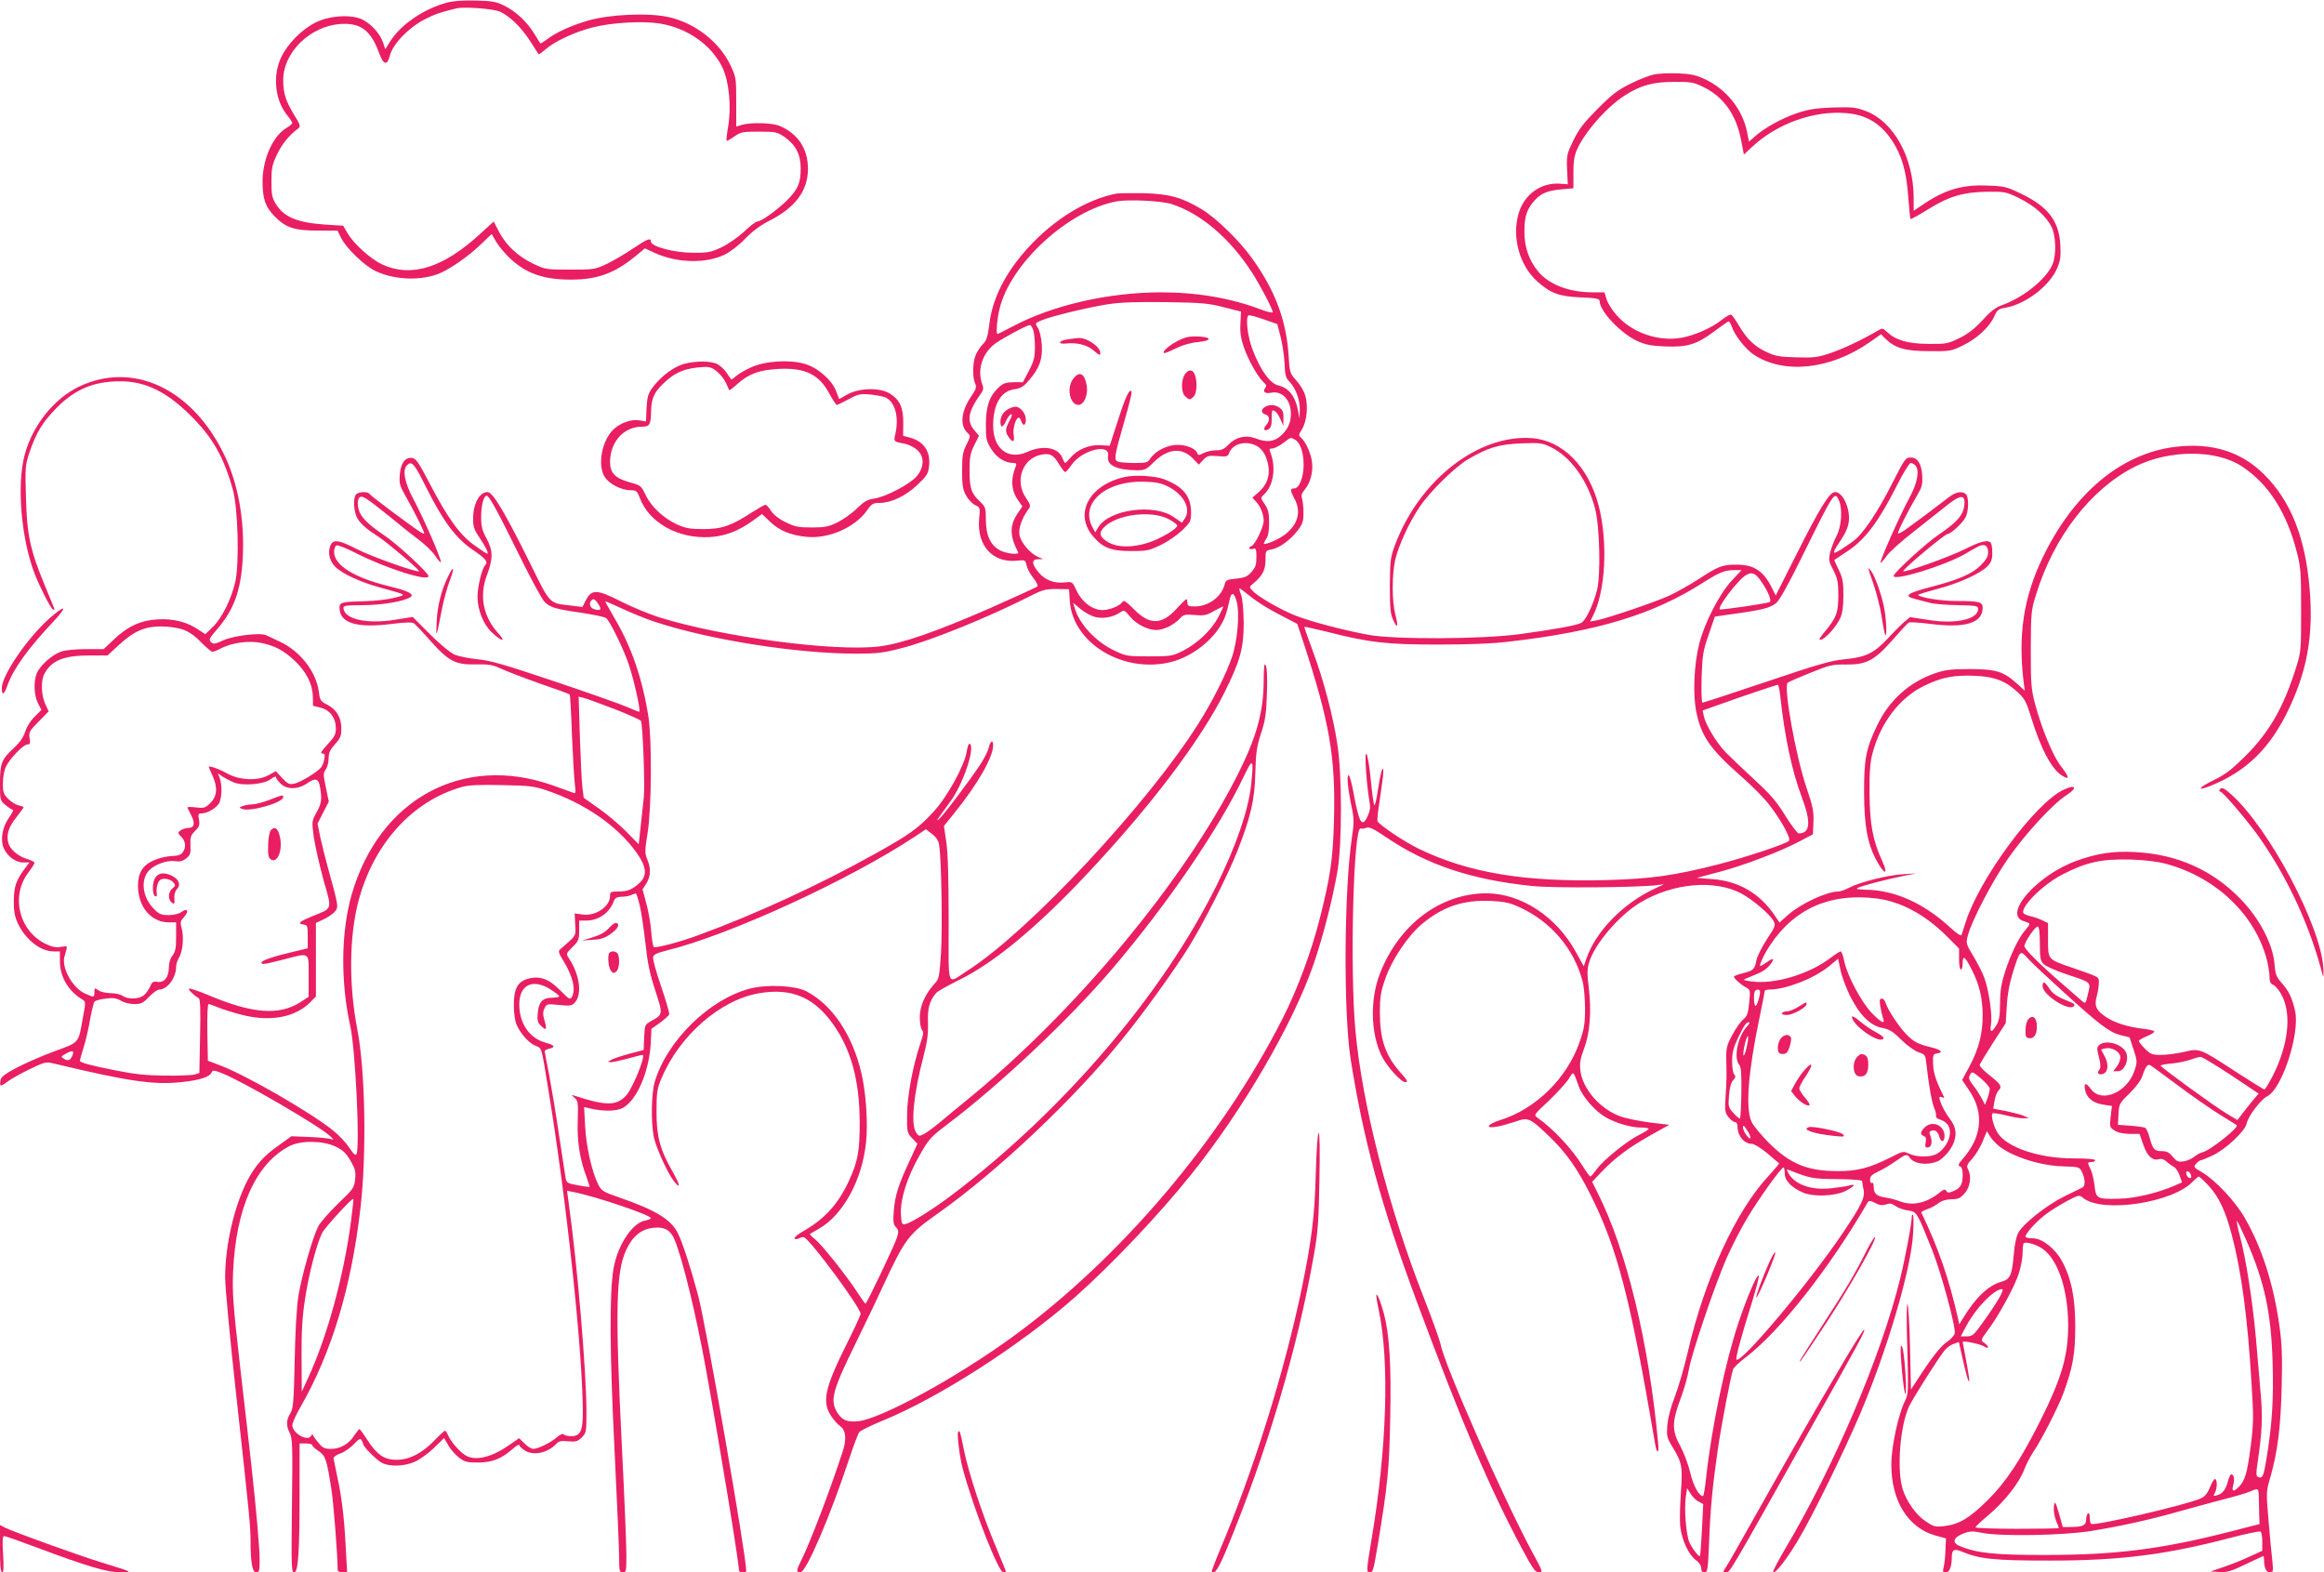 <?xml version="1.0" standalone="no"?>
<!DOCTYPE svg PUBLIC "-//W3C//DTD SVG 20010904//EN"
 "http://www.w3.org/TR/2001/REC-SVG-20010904/DTD/svg10.dtd">
<svg version="1.0" xmlns="http://www.w3.org/2000/svg"
 width="1280pt" height="866pt" viewBox="0 0 1280 866"
 preserveAspectRatio="xMidYMid meet">
<g transform="translate(0,866) scale(0.1,-0.1)"
fill="#e91e63" stroke="none">
<path d="M2460 8645 c-128 -35 -252 -120 -311 -213 l-27 -43 -12 36 c-16 48
-63 101 -113 127 -60 30 -182 23 -259 -16 -76 -38 -154 -117 -189 -191 -48
-100 -35 -234 30 -316 17 -21 31 -42 31 -46 0 -5 -14 -17 -31 -27 -75 -44
-131 -168 -133 -291 0 -99 14 -142 65 -195 62 -64 111 -80 239 -80 l109 0 18
-37 c27 -58 133 -160 196 -188 107 -49 256 -52 354 -8 64 29 155 94 219 155
l62 59 25 -43 c14 -24 48 -64 75 -90 91 -85 185 -118 337 -118 143 0 238 34
351 126 l56 46 59 -27 c121 -54 277 -57 379 -8 32 16 80 52 115 89 39 40 84
74 130 97 145 73 215 166 215 287 0 111 -55 194 -157 237 -42 17 -159 20 -208
5 l-30 -9 0 136 c0 134 -1 137 -34 206 -62 127 -195 229 -339 261 -112 25
-326 15 -445 -20 -95 -28 -173 -64 -225 -103 -18 -14 -34 -23 -36 -22 -1 2
-17 27 -35 56 -41 66 -102 122 -166 153 -42 21 -67 25 -155 27 -70 2 -123 -2
-160 -12z m293 -49 c54 -24 118 -86 168 -164 24 -37 44 -69 46 -71 1 -2 19 11
40 29 49 43 163 96 261 120 104 26 268 35 362 21 153 -23 288 -117 349 -243
37 -78 50 -216 31 -329 -7 -38 -10 -72 -8 -74 2 -3 21 8 42 23 36 25 46 27
136 27 93 0 100 -2 142 -30 61 -44 88 -95 88 -173 0 -80 -15 -115 -76 -176
-55 -54 -141 -116 -163 -116 -7 0 -41 -25 -74 -57 -34 -31 -90 -70 -125 -86
-56 -26 -74 -30 -155 -29 -104 0 -232 34 -232 62 -1 22 -19 15 -102 -41 -41
-28 -105 -65 -142 -83 -64 -30 -70 -31 -201 -31 -130 0 -137 1 -200 31 -86 41
-149 99 -189 173 l-32 61 -72 -66 c-205 -189 -380 -244 -541 -171 -64 30 -157
113 -192 173 l-24 41 -98 6 c-156 11 -228 41 -273 114 -20 32 -24 51 -24 123
0 74 4 93 31 150 28 58 66 105 116 142 15 12 13 19 -23 77 -46 77 -59 117 -59
191 0 152 149 297 316 308 109 7 165 -34 210 -155 27 -73 46 -78 62 -17 17 63
102 151 190 197 59 30 86 39 177 61 42 10 201 -2 238 -18z"/>
<path d="M9110 8250 c-25 -5 -83 -28 -130 -51 -70 -35 -102 -59 -180 -138 -76
-76 -104 -112 -134 -174 -36 -74 -38 -82 -35 -160 l4 -82 -41 3 c-105 9 -199
-58 -230 -164 -38 -131 5 -287 104 -375 73 -65 121 -82 240 -87 80 -3 102 -7
102 -19 0 -56 115 -178 207 -221 47 -21 77 -27 155 -30 122 -5 174 11 271 84
40 30 75 54 78 54 4 0 12 -14 18 -31 16 -47 76 -123 120 -152 166 -110 421
-83 637 67 l64 45 25 -25 c52 -51 109 -68 240 -68 116 -1 122 0 187 32 78 38
146 101 172 160 16 36 24 41 60 47 110 18 244 119 286 217 18 42 21 65 18 127
-7 134 -67 212 -216 284 -81 39 -93 42 -188 45 -139 6 -237 -24 -361 -110
l-43 -29 0 73 c-1 221 -110 419 -265 477 -53 20 -73 22 -180 19 -97 -4 -135
-10 -200 -32 -84 -29 -176 -80 -230 -128 l-32 -28 -11 55 c-25 122 -113 233
-230 288 -52 24 -79 30 -150 33 -48 2 -107 -1 -132 -6z m267 -67 c112 -52 184
-151 211 -288 l17 -86 45 42 c137 128 340 201 518 186 111 -9 189 -56 252
-150 54 -81 80 -169 90 -310 5 -66 10 -121 13 -123 2 -3 44 21 93 51 116 73
196 97 328 99 98 1 104 0 178 -36 87 -43 151 -102 179 -161 23 -51 25 -153 4
-202 -33 -81 -160 -183 -277 -225 -35 -12 -64 -34 -108 -83 -44 -47 -80 -76
-128 -99 -63 -31 -72 -33 -172 -32 -114 1 -179 20 -228 67 -23 21 -24 21 -55
3 -83 -49 -188 -98 -259 -122 -69 -23 -91 -25 -186 -22 -90 2 -116 7 -162 29
-67 31 -109 72 -153 147 -18 30 -37 57 -43 59 -6 2 -28 -11 -50 -28 -53 -43
-147 -85 -221 -99 -129 -23 -274 27 -359 124 -25 28 -50 68 -56 89 l-11 37
-66 0 c-127 0 -237 42 -297 112 -53 64 -78 135 -78 223 0 84 14 125 58 173 33
37 72 53 145 59 l67 6 0 81 c-1 57 4 94 17 126 40 97 166 241 267 305 86 55
155 74 268 74 92 1 110 -2 159 -26z"/>
<path d="M6150 7594 c-165 -32 -343 -140 -488 -299 -123 -135 -196 -277 -213
-420 -9 -70 -15 -90 -35 -110 -14 -14 -32 -41 -40 -60 -17 -40 -19 -124 -3
-158 9 -19 5 -31 -25 -75 -53 -79 -60 -158 -17 -196 17 -16 17 -18 -6 -65 -21
-41 -24 -63 -24 -145 0 -81 4 -104 23 -137 12 -21 34 -44 49 -51 27 -12 28
-14 22 -74 -14 -147 73 -245 206 -232 48 5 49 4 55 -26 4 -17 20 -48 37 -69
17 -21 27 -42 23 -47 -5 -4 -122 -58 -260 -119 -297 -130 -485 -195 -609 -211
-246 -31 -877 53 -1220 162 -55 18 -147 56 -204 85 -136 69 -162 69 -196 4
l-17 -34 -56 7 c-131 15 -117 0 -235 239 -138 278 -203 387 -232 387 -43 0
-78 -62 -79 -141 -1 -48 4 -64 35 -110 38 -58 53 -89 41 -88 -4 0 -36 22 -72
48 -79 57 -145 149 -245 341 -60 115 -74 135 -96 138 -38 4 -62 -29 -67 -92
-4 -48 0 -62 29 -113 60 -107 109 -206 105 -211 -6 -5 -28 10 -183 125 -62 46
-115 88 -118 93 -9 14 -59 12 -73 -2 -19 -19 -14 -99 7 -134 20 -32 50 -58
118 -102 49 -32 226 -182 221 -188 -10 -9 -261 80 -341 121 -103 53 -133 57
-148 18 -15 -39 -3 -85 29 -116 39 -38 139 -84 246 -113 155 -43 148 -38 76
-57 -36 -9 -107 -17 -157 -18 -129 -3 -143 -6 -143 -36 0 -85 95 -114 290 -89
71 9 110 10 120 3 8 -6 50 -50 92 -98 100 -112 137 -131 250 -128 71 1 91 -2
138 -24 30 -14 127 -51 214 -82 88 -30 162 -57 164 -60 2 -2 8 -101 12 -220 5
-119 12 -241 16 -272 6 -52 5 -56 -12 -48 -11 4 -62 23 -114 41 -495 173 -953
-79 -1104 -606 -58 -205 -61 -478 -6 -725 27 -124 53 -651 34 -700 -5 -12 -15
-4 -41 35 -18 27 -59 71 -91 96 -128 101 -467 297 -616 355 l-71 27 -3 156
c-1 93 1 156 7 156 5 0 29 -9 54 -19 24 -10 84 -29 132 -41 154 -39 290 -13
373 69 l32 33 0 202 0 203 39 18 c22 10 50 28 62 41 25 27 26 26 -36 249 -14
50 -32 124 -41 164 l-15 75 31 61 31 60 -16 77 c-15 71 -15 80 -1 100 9 12 16
40 16 62 0 30 8 47 35 77 30 33 35 46 35 87 0 60 -27 105 -78 131 -36 18 -40
24 -46 72 -15 110 -103 223 -213 274 -32 15 -66 31 -76 36 -30 16 -177 -1
-236 -27 -48 -22 -57 -23 -69 -10 -13 13 -9 21 31 67 95 109 134 215 144 394
11 210 -25 411 -102 570 -176 365 -503 518 -801 375 -136 -66 -253 -211 -297
-371 -46 -164 -21 -463 53 -657 29 -75 87 -189 101 -198 8 -5 10 -2 7 7 -3 8
-27 66 -53 129 -79 191 -97 277 -102 480 -5 167 -4 178 20 250 37 109 72 166
151 246 102 102 204 144 350 144 135 0 253 -57 382 -185 125 -123 185 -229
236 -410 29 -103 37 -404 14 -509 -22 -96 -73 -200 -125 -250 l-40 -39 -38 25
c-62 42 -134 61 -221 57 -96 -5 -167 -37 -246 -112 l-55 -52 -98 0 c-57 0
-114 -6 -137 -14 -49 -17 -115 -76 -133 -118 -19 -46 -16 -122 6 -166 l19 -37
-38 -38 c-22 -21 -43 -56 -51 -81 -9 -30 -29 -59 -62 -90 -69 -64 -77 -84 -77
-195 0 -93 0 -95 31 -120 17 -14 35 -26 40 -26 5 0 -5 -20 -22 -44 -36 -51
-48 -120 -29 -166 19 -45 65 -80 107 -80 l35 0 -24 -32 c-49 -65 -61 -100 -62
-178 -1 -56 5 -86 20 -121 43 -93 126 -159 199 -159 l35 0 0 -55 c0 -86 47
-164 125 -211 17 -10 18 -14 1 -102 -25 -140 -17 -131 -156 -182 -68 -25 -162
-66 -209 -91 -71 -38 -87 -51 -89 -73 -4 -32 1 -32 41 -2 18 14 72 44 120 67
87 42 89 42 140 30 406 -97 544 -117 695 -101 105 11 158 29 168 55 5 12 15
11 57 -6 113 -44 532 -288 595 -346 21 -19 22 -23 7 -17 -11 4 -65 10 -120 12
l-100 4 -71 -51 c-83 -58 -129 -111 -174 -198 -72 -143 -120 -355 -120 -530 0
-53 27 -339 60 -637 75 -680 80 -733 80 -815 0 -116 10 -171 31 -171 17 0 19
8 19 68 0 68 -19 281 -45 517 -8 72 -35 312 -61 535 -41 360 -45 420 -40 540
16 350 127 595 313 689 62 31 179 29 250 -3 41 -20 58 -35 83 -78 27 -46 30
-60 26 -103 -5 -47 -10 -54 -95 -135 -48 -47 -98 -103 -109 -126 -30 -59 -91
-273 -109 -384 -9 -60 -17 -192 -20 -354 -5 -231 -8 -263 -24 -290 -23 -38
-24 -67 -3 -109 15 -28 16 -73 12 -399 -4 -340 -3 -368 12 -368 23 0 30 111
30 453 l0 257 35 0 c19 0 35 -4 35 -10 0 -5 16 -20 35 -32 38 -26 44 -43 70
-209 12 -74 34 -359 35 -446 0 -7 12 -13 26 -13 l26 0 -7 123 c-8 168 -22 288
-46 398 -11 52 -21 100 -22 107 -1 7 16 20 38 27 22 8 55 31 74 51 26 28 35
33 42 23 5 -8 9 -17 9 -21 0 -15 74 -90 104 -105 42 -22 125 -19 180 6 26 11
73 45 105 75 l57 56 23 -40 c12 -22 39 -52 58 -67 32 -25 45 -28 107 -28 78 1
127 20 191 76 19 17 35 26 35 20 0 -6 15 -20 33 -31 47 -29 125 -11 170 37 14
16 27 19 66 15 43 -4 53 -1 75 21 25 25 26 31 26 140 0 221 -50 815 -99 1160
l-8 59 34 -7 c118 -22 437 -130 428 -145 -3 -4 -18 -10 -34 -13 -70 -14 -150
-137 -172 -264 -23 -138 -21 -459 5 -986 14 -286 26 -557 26 -603 0 -77 2 -84
20 -84 19 0 20 7 20 98 0 53 -11 322 -25 597 -37 749 -33 959 24 1081 36 77
83 115 151 122 61 6 93 -13 115 -65 45 -108 119 -413 174 -718 77 -426 181
-1061 181 -1104 0 -6 9 -11 20 -11 11 0 20 3 20 8 0 87 -222 1357 -265 1518
-43 159 -85 288 -111 341 -37 76 -123 129 -324 198 -86 30 -97 36 -114 69 -36
72 -67 208 -73 320 l-6 109 29 -7 c73 -18 149 -17 184 2 77 41 144 197 154
352 l4 84 47 33 c25 19 48 39 51 46 2 7 -18 76 -45 155 -27 78 -47 151 -44
161 3 14 23 23 71 35 348 85 1012 390 1375 631 l57 38 33 -26 c25 -19 36 -37
40 -64 12 -73 18 -449 10 -590 -9 -133 -11 -145 -35 -170 -52 -57 -81 -121
-82 -183 0 -32 5 -64 12 -72 10 -12 8 -26 -8 -72 -41 -121 -73 -288 -74 -393
-1 -99 0 -102 28 -132 l29 -30 -42 -92 c-62 -132 -82 -194 -88 -277 -5 -60 -3
-75 12 -91 15 -17 15 -25 5 -58 -15 -45 -166 -363 -173 -363 -3 0 -24 30 -48
67 -59 90 -187 251 -228 286 -19 15 -32 29 -30 31 2 1 25 14 50 29 133 76 238
269 259 476 11 103 0 271 -25 378 -49 213 -161 379 -305 454 -61 31 -215 39
-310 14 -223 -58 -457 -287 -524 -514 -19 -64 -21 -224 -5 -303 12 -58 75
-197 109 -241 41 -52 38 -27 -6 51 -68 118 -89 195 -88 332 0 101 3 123 26
178 99 238 325 436 541 472 177 30 302 -23 407 -173 98 -139 144 -308 145
-537 0 -162 -10 -217 -60 -325 -58 -126 -134 -210 -253 -277 -28 -16 -49 -34
-46 -39 3 -5 13 -5 25 1 11 6 24 8 29 5 45 -28 310 -388 310 -421 0 -8 -34
-81 -75 -163 -123 -246 -139 -322 -87 -400 15 -23 38 -48 50 -56 31 -23 36
-70 13 -140 -67 -208 -181 -505 -226 -595 -30 -59 -31 -70 -7 -70 32 0 162
302 271 631 23 69 47 133 54 142 7 8 64 36 127 62 309 126 761 416 1062 682
201 178 466 458 640 676 284 354 560 829 673 1157 53 155 105 358 132 516 25
150 25 528 -1 694 -24 158 -76 355 -135 513 -27 72 -48 133 -47 135 2 1 57
-11 122 -27 235 -60 331 -71 612 -71 169 0 303 5 392 16 488 56 797 150 1070
325 90 57 119 69 172 69 l40 0 -56 -60 c-67 -73 -147 -229 -177 -345 -29 -114
-36 -280 -16 -377 28 -135 77 -204 246 -353 61 -53 133 -126 160 -163 67 -88
116 -181 104 -193 -18 -18 -236 -90 -391 -130 -239 -61 -368 -79 -607 -86
-456 -12 -765 39 -1040 172 -77 37 -214 128 -228 152 -3 5 3 62 14 128 10 66
18 131 18 145 -1 45 -16 -7 -30 -102 -7 -48 -16 -85 -19 -83 -4 2 -13 65 -20
140 -16 163 -37 199 -26 45 4 -57 12 -126 17 -154 8 -41 6 -58 -7 -88 -32 -71
-48 -45 -80 130 -9 50 -21 92 -26 92 -12 0 -4 -78 18 -182 12 -58 12 -81 0
-161 -43 -286 -47 -957 -8 -1213 69 -445 172 -823 364 -1339 254 -683 399
-1023 580 -1363 60 -112 74 -132 94 -132 23 0 22 4 -37 112 -159 296 -485
1033 -505 1146 -4 20 -44 132 -89 247 -195 494 -344 1078 -380 1483 -31 344
-10 1123 29 1109 6 -2 21 -1 32 4 17 6 40 -6 110 -53 222 -151 473 -235 807
-268 114 -12 583 -8 682 5 l40 5 -51 -24 c-176 -82 -326 -237 -377 -387 l-14
-41 -43 78 c-107 196 -303 324 -494 324 -254 -1 -482 -173 -586 -443 -55 -142
-51 -329 10 -453 28 -57 106 -144 130 -144 17 0 12 10 -31 58 -79 91 -109 179
-109 326 0 85 5 114 29 183 37 108 125 239 204 305 116 96 228 133 381 126 75
-4 103 -10 158 -36 170 -78 297 -227 344 -405 8 -29 14 -97 14 -152 0 -85 -5
-113 -30 -184 -69 -200 -242 -370 -440 -431 -68 -22 -82 -46 -21 -36 23 3 69
16 103 27 75 27 82 24 189 -78 94 -90 155 -176 229 -323 148 -295 219 -567
357 -1378 9 -51 21 -47 16 6 -51 557 -175 1069 -334 1383 l-30 60 53 56 c73
76 146 131 268 200 l104 58 -109 13 c-60 8 -133 23 -162 34 -112 41 -208 153
-219 254 -4 38 0 64 20 117 33 86 42 203 27 333 -10 82 -10 107 2 145 31 102
166 259 281 328 180 108 409 128 557 50 64 -35 157 -114 177 -151 13 -23 10
-31 -37 -102 -28 -43 -53 -94 -57 -114 -9 -50 -17 -58 -74 -72 -28 -7 -50 -15
-50 -19 0 -10 40 -46 68 -60 22 -12 23 -16 16 -84 -6 -60 -11 -74 -34 -93 -15
-13 -42 -51 -60 -86 -29 -54 -33 -71 -32 -128 2 -103 2 -120 -4 -210 -5 -77
-3 -88 16 -113 12 -15 28 -27 36 -27 8 0 14 -10 14 -26 0 -50 36 -93 79 -94
13 0 49 -22 85 -52 33 -29 63 -53 65 -55 2 -1 -23 -31 -56 -67 -182 -194 -354
-569 -447 -972 -19 -82 -51 -193 -71 -245 -23 -58 -38 -118 -42 -159 -4 -61
-3 -68 31 -123 50 -83 54 -105 44 -247 -5 -69 -7 -152 -4 -184 8 -75 45 -157
85 -187 19 -14 31 -32 31 -46 0 -16 6 -23 18 -23 17 0 19 14 25 163 7 185 19
312 48 512 18 128 72 409 85 445 3 8 34 38 70 65 187 143 459 488 671 853 7
11 15 10 42 -4 25 -13 40 -14 60 -7 20 7 32 5 52 -10 14 -10 45 -21 69 -24 48
-7 48 -8 132 -218 49 -123 132 -428 124 -459 -3 -12 -22 -33 -43 -47 -34 -22
-86 -89 -166 -213 l-32 -49 -5 231 c-3 126 -9 234 -14 239 -5 4 -6 -99 -1
-243 6 -238 6 -254 -13 -290 -36 -72 -75 -251 -75 -349 -1 -200 92 -350 243
-392 l58 -16 -3 -66 c-1 -36 -6 -78 -10 -93 -6 -24 -4 -28 13 -28 19 0 32 32
32 84 0 41 13 48 54 31 99 -42 180 -50 486 -50 388 0 640 32 998 126 84 22
157 37 162 34 6 -4 10 -29 10 -56 l0 -50 -72 -33 c-40 -19 -104 -44 -143 -57
l-70 -24 49 -3 c41 -3 64 4 143 42 52 25 97 46 99 46 2 0 4 -10 4 -22 0 -44
12 -68 32 -68 18 0 19 5 14 58 -4 31 -13 131 -21 221 -14 164 -14 165 10 247
39 136 57 275 62 499 4 163 1 236 -12 329 -32 232 -97 436 -193 601 -51 89
-162 207 -236 250 -45 26 -46 28 -30 46 9 11 21 19 26 19 5 0 34 12 64 26 74
35 179 134 188 176 8 40 78 133 113 150 81 39 181 344 154 469 -16 72 -35 112
-74 155 -29 33 -35 48 -39 99 -8 113 -82 255 -188 364 -155 160 -350 246 -579
258 -121 7 -211 -7 -324 -48 -217 -78 -407 -295 -292 -332 41 -13 41 -12 11
-48 -38 -44 -79 -129 -112 -229 -21 -66 -28 -105 -28 -175 -1 -71 -5 -97 -21
-122 -26 -44 -37 -41 -29 7 8 50 -12 188 -37 255 -10 28 -38 82 -61 120 -40
67 -41 70 -29 115 21 80 137 302 222 423 95 136 246 300 320 347 65 42 52 63
-18 29 -156 -75 -463 -492 -537 -729 -10 -30 -19 -61 -22 -68 -3 -9 -24 4 -62
39 -149 137 -310 208 -471 209 -37 1 -51 4 -41 9 19 11 159 48 255 67 l70 14
-75 -5 c-85 -5 -240 -44 -297 -75 -21 -11 -47 -20 -58 -20 -63 0 -207 -67
-277 -129 l-47 -42 -29 43 c-81 118 -198 186 -339 196 l-88 7 125 33 c139 37
338 113 445 170 l70 37 3 68 c2 58 -3 85 -37 185 -60 175 -129 559 -105 582 5
4 61 29 124 54 106 43 121 47 197 46 113 -1 157 22 258 137 42 48 82 91 88 94
7 4 59 0 117 -7 194 -25 290 4 290 89 0 32 -19 37 -145 37 -84 0 -196 18 -211
33 -2 2 42 16 98 31 122 31 246 87 284 127 21 22 27 38 27 72 0 24 -3 49 -7
55 -13 22 -56 12 -145 -33 -79 -40 -329 -130 -338 -121 -8 7 229 206 246 206
16 0 81 60 97 91 17 34 19 110 2 127 -20 20 -58 13 -96 -18 -42 -33 -190 -144
-240 -179 -18 -13 -35 -21 -38 -18 -5 5 55 124 107 212 25 43 29 58 26 107 -4
64 -26 98 -62 98 -30 0 -34 -6 -102 -140 -84 -166 -164 -284 -219 -323 -117
-82 -126 -82 -68 4 45 67 56 109 43 171 -13 57 -43 98 -72 98 -30 0 -83 -85
-217 -352 l-110 -218 -21 43 c-47 93 -99 127 -193 127 -81 0 -99 -7 -213 -81
-51 -33 -123 -73 -160 -90 -79 -36 -340 -124 -396 -135 l-39 -7 15 30 c70 135
84 407 32 608 -57 217 -199 360 -369 372 -295 21 -618 -231 -752 -587 -26 -70
-28 -85 -29 -225 0 -124 3 -157 18 -189 25 -53 30 -40 12 30 -19 74 -19 220 0
303 19 79 78 208 136 292 55 82 190 214 262 258 111 65 171 84 294 89 106 4
116 3 167 -22 107 -52 201 -183 241 -336 26 -99 32 -366 11 -450 -21 -81 -62
-167 -86 -180 -25 -14 -140 -35 -335 -62 -212 -29 -695 -31 -840 -4 -148 28
-316 73 -401 106 -83 33 -208 105 -237 138 -17 19 -17 20 5 38 50 41 68 74 68
129 0 52 0 53 34 59 44 8 108 56 146 108 25 34 30 50 29 97 0 31 -4 65 -8 76
-6 14 -2 28 15 48 31 37 48 101 40 154 -6 48 -36 112 -60 132 -15 12 -14 17 5
47 26 42 35 126 19 182 -6 25 -28 62 -49 85 -37 41 -38 44 -44 143 -13 190
-73 352 -198 527 -72 102 -201 227 -283 276 -107 64 -177 83 -316 87 -69 1
-136 0 -150 -2z m303 -58 c159 -51 320 -187 442 -376 45 -69 115 -203 115
-219 0 -6 -29 1 -64 14 -169 64 -353 95 -554 95 -288 -1 -591 -70 -811 -186
-46 -24 -85 -44 -87 -44 -9 0 -3 80 11 138 59 249 378 543 645 593 65 12 247
3 303 -15z m287 -568 l95 -24 -3 -65 c-3 -47 2 -82 18 -129 24 -71 77 -165
109 -195 16 -13 18 -21 10 -31 -17 -21 -1 -34 32 -27 61 12 109 -39 109 -117
0 -50 -19 -89 -60 -124 -37 -30 -75 -33 -136 -10 -53 20 -108 7 -149 -36 -22
-23 -37 -30 -67 -30 -22 0 -52 -7 -69 -15 -26 -14 -30 -14 -35 0 -10 25 -59
45 -110 45 -54 0 -121 -34 -148 -75 -15 -23 -23 -25 -84 -25 -37 0 -77 3 -90
6 -29 8 -27 23 32 229 24 83 42 154 38 159 -11 18 -34 -32 -76 -164 l-44 -135
-51 3 c-60 4 -127 -23 -165 -69 -14 -16 -27 -29 -29 -29 -3 0 -10 13 -16 29
-24 57 -107 71 -193 32 -105 -47 -188 17 -188 145 0 116 42 189 115 200 37 5
53 15 81 48 59 67 77 118 72 197 -3 39 -12 79 -22 94 -16 24 -16 25 21 41 53
22 249 70 363 88 70 11 155 14 320 12 198 -3 236 -6 320 -28z m313 -163 c10
-38 20 -104 22 -146 2 -63 7 -81 25 -99 35 -35 60 -100 59 -155 l-1 -50 -12
58 c-15 68 -51 112 -105 124 -46 11 -98 83 -141 194 -28 73 -41 175 -24 192 3
3 40 -6 82 -21 l77 -27 18 -70z m-1363 39 c6 -14 10 -56 10 -94 0 -58 -5 -78
-33 -132 l-33 -63 -52 0 c-43 -1 -57 -6 -83 -30 -50 -48 -69 -103 -69 -204 0
-80 3 -91 30 -135 30 -47 76 -76 121 -76 16 0 19 -4 14 -17 -30 -74 -26 -136
15 -192 l21 -30 -27 -40 c-44 -67 -43 -123 4 -213 7 -15 -63 -8 -98 10 -53 26
-80 82 -80 168 0 65 -2 72 -31 100 -50 47 -59 74 -59 172 0 75 4 96 26 140
l26 52 -26 31 c-43 51 -34 103 37 202 14 19 15 30 7 51 -30 80 2 176 76 227
49 34 172 99 187 99 4 0 12 -12 17 -26z m1442 -605 c29 -16 48 -70 48 -138 0
-70 -24 -131 -52 -131 -23 0 -23 -11 2 -57 38 -72 19 -142 -54 -198 -34 -26
-107 -57 -115 -50 -1 2 4 14 13 27 11 15 16 44 16 89 0 54 -5 73 -24 102 -24
35 -24 35 -4 54 53 48 68 153 33 236 -5 13 -2 17 12 17 11 0 38 13 59 29 46
35 41 33 66 20z m-212 -34 c34 -18 57 -56 66 -113 9 -54 -10 -105 -53 -142
l-35 -31 20 -22 c25 -27 42 -69 42 -106 0 -33 -47 -130 -66 -138 -22 -8 -16
-22 6 -16 18 5 20 0 20 -46 0 -41 -5 -56 -27 -81 -23 -26 -38 -32 -85 -37 -51
-5 -57 -8 -63 -32 -17 -68 -89 -121 -164 -121 -34 0 -41 3 -41 20 0 11 -3 20
-6 20 -3 0 -28 -24 -55 -54 -81 -89 -149 -89 -235 0 -40 40 -55 50 -61 40 -13
-22 -70 -46 -111 -46 -55 0 -114 45 -143 108 -23 49 -23 49 -65 44 -58 -6
-109 13 -144 56 -39 47 -39 72 -2 72 l27 1 -30 13 c-42 18 -93 79 -100 120 -7
34 14 94 49 141 14 18 13 24 -14 64 -63 93 -18 217 85 237 49 9 67 -1 97 -51
15 -25 31 -45 35 -45 5 1 20 18 35 40 58 83 215 121 201 48 -9 -50 46 -77 159
-78 43 0 52 4 93 45 77 75 154 83 215 20 l33 -34 24 26 c22 23 30 25 79 21 51
-4 57 -3 64 18 20 51 91 69 150 39z m-4579 -217 c101 -202 169 -293 267 -359
70 -48 82 -64 63 -84 -17 -18 -41 -118 -41 -171 0 -72 32 -152 77 -195 56 -53
84 -59 38 -8 -84 93 -106 206 -64 319 35 92 35 136 0 202 -26 47 -31 69 -31
122 0 63 14 116 31 116 13 0 60 -86 180 -330 61 -124 122 -237 137 -253 31
-33 59 -41 211 -63 64 -10 122 -22 129 -28 21 -15 99 -176 126 -258 30 -91 67
-258 56 -258 -4 0 -34 12 -66 26 -33 15 -212 78 -399 141 -277 93 -356 116
-425 122 -47 5 -103 16 -125 25 -23 10 -80 56 -136 112 l-96 96 -95 -15 c-154
-25 -277 1 -286 60 -3 18 3 19 106 20 105 0 227 21 262 44 25 16 -11 34 -112
59 -196 47 -308 117 -308 190 0 17 6 33 13 36 8 3 54 -15 103 -40 168 -86 404
-161 404 -129 0 18 -173 177 -240 222 -80 54 -117 88 -136 123 -18 34 -18 84
0 91 16 6 36 -7 162 -108 54 -45 127 -103 162 -129 35 -26 75 -66 89 -87 14
-22 28 -37 31 -35 7 8 -93 238 -149 343 -51 95 -64 164 -37 191 25 25 40 9 99
-110z m8207 110 c26 -26 14 -97 -32 -181 -53 -97 -168 -357 -158 -357 4 1 19
18 33 38 14 21 83 83 153 137 69 55 153 121 186 147 63 50 90 53 90 13 0 -64
-33 -106 -140 -178 -71 -48 -250 -211 -250 -229 0 -30 280 56 395 122 16 10
44 26 61 35 40 24 64 14 64 -26 0 -24 -10 -42 -42 -74 -46 -45 -119 -77 -263
-115 -143 -37 -164 -52 -97 -69 20 -5 57 -15 81 -21 25 -7 94 -12 155 -13 101
-2 111 -4 111 -21 0 -57 -124 -85 -275 -60 l-100 15 -29 -24 c-16 -13 -57 -54
-92 -92 -77 -83 -124 -105 -239 -116 -70 -6 -145 -27 -429 -123 -190 -64 -349
-116 -354 -116 -5 0 -7 57 -5 138 4 124 8 147 39 237 l34 99 90 13 c170 23
215 35 247 61 20 17 69 104 153 276 166 336 170 342 193 291 21 -47 15 -145
-13 -197 -13 -25 -29 -66 -35 -91 -9 -41 -7 -51 18 -98 23 -46 27 -65 27 -139
0 -95 -11 -123 -76 -201 -30 -36 -34 -46 -19 -42 27 7 86 74 106 120 12 27 17
64 17 125 0 73 -4 95 -26 140 -14 29 -25 53 -24 54 1 1 36 24 78 52 93 62 170
166 265 355 35 70 70 127 77 127 7 0 18 -5 25 -12z m-837 -656 c30 -47 46 -89
37 -97 -8 -8 -270 -46 -276 -41 -13 13 100 161 142 187 38 23 57 13 97 -49z
m-3819 -92 c17 -236 299 -403 562 -335 102 27 207 103 264 192 27 43 37 69 56
156 9 39 24 33 37 -15 18 -66 5 -218 -26 -308 -32 -94 -106 -241 -183 -363
-280 -445 -933 -1145 -1272 -1362 -119 -76 -105 -113 -105 278 0 228 -4 371
-13 430 l-13 88 59 73 c128 159 212 306 212 372 0 33 -17 22 -25 -16 -3 -16
-24 -57 -46 -91 -54 -82 -205 -283 -227 -300 -20 -16 -18 -14 62 96 71 96 139
300 107 319 -5 3 -12 -15 -16 -40 -12 -80 -108 -255 -188 -340 -81 -87 -130
-122 -317 -226 -302 -169 -662 -335 -975 -449 -96 -36 -233 -72 -244 -65 -4 3
-11 40 -14 83 -3 43 -15 113 -27 156 l-21 79 21 32 c24 40 26 83 5 133 -14 32
-14 47 2 147 22 136 24 517 4 641 -33 209 -95 388 -189 545 -27 47 -49 86 -48
88 2 1 45 -18 97 -42 52 -24 130 -56 174 -70 301 -100 782 -176 1112 -176 114
0 147 4 248 30 164 42 479 170 719 292 59 30 78 34 136 34 l68 -1 4 -65z m998
23 c32 -27 103 -71 157 -98 l98 -51 33 -99 c146 -445 179 -637 169 -989 -6
-211 -20 -305 -77 -531 -48 -189 -124 -394 -206 -555 -336 -663 -893 -1320
-1486 -1752 -308 -225 -730 -455 -854 -466 -60 -5 -88 7 -114 51 -39 64 -25
119 100 373 49 101 118 243 151 316 124 266 140 289 309 408 329 233 752 634
1014 960 120 148 282 374 362 502 81 130 214 392 268 528 75 191 97 285 100
435 3 110 8 143 31 215 24 71 29 107 33 221 3 88 0 143 -7 155 -8 15 -10 -5
-11 -84 0 -170 -39 -312 -143 -518 -296 -589 -905 -1319 -1508 -1806 -36 -29
-94 -77 -128 -106 -34 -28 -75 -59 -91 -67 -27 -14 -30 -14 -44 7 -31 44 -15
210 41 423 20 76 26 120 24 182 -3 82 9 122 46 165 8 9 65 41 126 71 190 93
426 288 699 578 354 376 630 740 764 1009 85 171 104 241 104 379 -1 70 -6
131 -14 154 -8 20 -12 37 -9 37 2 0 30 -21 63 -47z m-3595 -39 c20 -31 15 -39
-20 -30 -24 6 -34 33 -18 49 11 12 20 8 38 -19z m2736 -72 c44 -11 97 -2 135
23 26 17 27 16 57 -20 35 -43 97 -74 145 -75 39 0 98 28 130 63 21 23 29 24
82 20 50 -5 65 -2 105 21 26 14 49 26 52 26 2 0 -10 -27 -28 -61 -38 -71 -115
-144 -197 -185 -54 -27 -64 -29 -182 -29 -120 0 -128 1 -193 32 -102 49 -192
145 -218 235 l-8 28 40 -34 c22 -18 58 -38 80 -44z m-5025 -69 c33 -11 66 -33
101 -70 29 -29 57 -53 63 -53 6 0 29 9 51 21 61 30 150 42 218 28 74 -15 123
-41 183 -97 64 -60 99 -128 101 -197 l1 -52 43 -11 c52 -14 83 -57 83 -115 0
-31 -8 -46 -46 -87 -34 -37 -42 -50 -29 -50 14 0 16 -6 11 -32 -3 -17 -11 -37
-18 -45 -21 -26 -115 -83 -147 -89 -27 -6 -36 -2 -67 31 l-35 38 -39 -22 c-59
-33 -159 -29 -227 8 -48 27 -103 46 -103 37 0 -2 9 -23 20 -47 30 -66 26 -114
-11 -151 -28 -28 -34 -30 -80 -25 -28 4 -49 3 -47 -1 2 -4 12 -23 22 -44 22
-43 16 -68 -17 -68 -13 0 -31 -6 -42 -13 -17 -13 -17 -15 3 -35 25 -25 28 -60
8 -87 -9 -13 -27 -19 -62 -20 -27 -1 -70 -11 -96 -23 -62 -27 -88 -69 -88
-140 0 -116 72 -202 170 -202 l40 0 0 -79 c0 -63 -4 -83 -20 -104 -12 -15 -20
-40 -20 -64 0 -54 -24 -86 -62 -81 -25 4 -31 0 -42 -27 -8 -18 -24 -40 -37
-49 -29 -20 -87 -20 -113 -1 -11 8 -40 15 -66 15 -25 0 -56 7 -68 16 -21 14
-22 14 -22 -10 0 -31 -2 -31 -56 -6 -67 33 -126 142 -109 201 3 11 8 28 11 40
5 18 3 20 -29 14 -24 -5 -48 -1 -78 13 -152 67 -203 265 -103 396 19 25 34 49
34 54 0 5 -18 14 -40 21 -52 15 -97 55 -105 91 -10 46 3 86 46 140 21 27 39
51 39 54 0 2 -13 7 -29 11 -15 3 -41 20 -57 36 -25 26 -29 38 -28 87 0 34 7
71 18 92 24 47 96 120 117 120 15 0 17 6 12 35 -5 32 -1 40 50 91 l55 56 -19
41 c-22 50 -25 127 -5 165 39 74 106 102 248 102 l100 0 61 56 c83 77 143 104
233 104 40 0 92 -7 120 -17z m8799 -365 c25 -229 64 -413 120 -562 51 -135 45
-196 -18 -196 -7 0 -40 43 -73 96 -47 77 -81 117 -169 198 -60 55 -131 123
-158 150 -52 53 -113 154 -123 203 l-6 30 104 37 c111 40 299 103 310 105 3 1
9 -27 13 -61z m-6421 -73 c77 -30 142 -59 146 -65 10 -17 23 -354 16 -421 -3
-30 -11 -100 -17 -157 l-11 -102 -67 68 c-36 37 -104 95 -151 128 l-85 60 -7
55 c-4 30 -10 155 -14 278 l-7 224 29 -7 c16 -4 92 -32 168 -61z m3507 -417
c-16 -143 -82 -335 -191 -556 -298 -599 -839 -1234 -1450 -1698 -112 -85 -232
-160 -265 -166 -18 -3 -20 3 -23 56 -4 82 35 205 104 325 50 88 61 100 151
168 289 218 674 581 909 857 306 359 591 777 726 1063 49 102 54 95 39 -49z
m-5604 13 c51 -21 165 -11 203 17 16 12 30 18 30 12 0 -6 11 -22 25 -35 34
-35 96 -34 147 1 46 32 63 27 71 -23 11 -65 8 -89 -20 -138 -26 -47 -26 -49
-15 -134 7 -47 31 -153 53 -235 49 -172 53 -156 -63 -203 -72 -30 -82 -40 -45
-45 20 -3 22 -8 22 -67 l0 -64 -80 -19 c-107 -25 -175 -48 -175 -59 0 -13 15
-11 120 16 150 39 140 45 140 -90 l0 -115 -46 -30 c-119 -75 -266 -63 -513 42
-51 21 -96 36 -100 33 -5 -6 23 -34 54 -53 8 -5 10 -64 7 -210 l-4 -202 -27
-8 c-14 -4 -87 -7 -161 -6 -104 1 -166 7 -270 28 -147 29 -200 44 -200 54 0 4
9 36 20 72 12 35 28 105 36 155 9 49 20 94 25 99 4 5 32 13 61 16 42 6 59 3
83 -11 17 -11 49 -19 74 -19 38 0 49 5 82 40 21 22 46 40 56 40 45 0 93 65 93
125 0 14 7 36 15 49 21 32 29 113 16 161 -9 34 -8 42 9 60 34 37 24 58 -14 30
-11 -8 -41 -15 -67 -15 -42 0 -53 5 -83 36 -62 63 -73 159 -25 210 31 33 101
58 143 51 26 -4 42 0 61 15 23 18 26 27 24 72 -2 45 1 55 25 79 24 24 27 34
22 63 -6 30 -4 34 14 34 29 0 76 26 94 52 18 25 21 103 6 143 l-10 26 27 -19
c16 -10 43 -24 60 -31z m1726 -45 c209 -71 388 -195 493 -342 55 -77 60 -126
17 -166 -41 -38 -66 -48 -117 -48 -42 0 -46 -2 -46 -24 0 -58 -77 -112 -149
-103 l-46 6 3 -60 c4 -57 2 -61 -31 -92 -19 -17 -42 -38 -50 -44 -14 -11 -12
-19 19 -70 50 -84 66 -152 44 -193 -9 -18 -15 -15 -63 34 -62 64 -113 83 -177
66 -59 -16 -80 -55 -80 -146 0 -41 6 -87 15 -107 20 -48 68 -102 105 -117 35
-14 31 -1 69 -235 101 -610 191 -1454 191 -1785 0 -103 -14 -130 -65 -130 -19
0 -37 5 -40 10 -4 6 -19 0 -38 -16 -36 -31 -103 -63 -130 -64 -10 0 -32 13
-48 30 l-30 29 -64 -44 c-95 -65 -184 -83 -235 -48 -35 24 -77 74 -91 106 -6
15 -14 27 -18 27 -4 0 -31 -25 -61 -56 -67 -69 -136 -104 -206 -104 -67 0
-107 27 -159 107 -22 34 -42 62 -45 62 -3 1 -15 -15 -28 -34 -30 -48 -78 -75
-129 -75 -33 0 -46 6 -66 30 -14 16 -28 35 -31 42 -5 10 -7 10 -12 1 -17 -36
-104 13 -104 58 0 12 20 56 44 98 172 300 280 656 331 1094 35 302 27 756 -16
982 -49 250 -46 519 6 715 85 316 297 549 570 626 37 10 95 13 220 10 152 -3
178 -6 248 -30z m8922 -405 c272 -75 485 -279 550 -526 8 -32 15 -75 15 -95 0
-27 5 -38 22 -45 12 -6 34 -32 47 -60 53 -103 34 -270 -49 -436 -22 -43 -44
-79 -48 -79 -5 0 -76 44 -159 98 -199 130 -197 129 -286 108 -40 -9 -96 -16
-125 -16 -48 0 -58 4 -88 34 -19 19 -34 38 -34 43 0 4 20 16 45 26 25 11 43
22 40 27 -3 4 -31 11 -62 14 -89 11 -163 35 -210 69 -50 35 -59 59 -44 113 6
22 11 53 11 71 0 34 9 29 -149 84 -133 46 -131 43 -131 152 l0 93 -33 16 c-17
8 -47 19 -64 22 -18 4 -35 12 -38 16 -20 32 105 157 211 212 135 70 218 88
379 84 84 -3 144 -10 200 -25z m-8411 -230 c9 -37 22 -131 31 -207 11 -105 24
-168 54 -259 43 -132 43 -132 -20 -167 -38 -21 -38 -22 -41 -91 l-3 -70 -80
-21 c-44 -12 -89 -27 -100 -34 -20 -11 -20 -11 0 -12 11 0 53 9 93 20 39 11
76 20 81 20 20 0 -53 -181 -89 -222 -53 -59 -110 -60 -285 -3 -20 7 -20 6 0
-12 19 -16 20 -27 17 -125 -4 -113 11 -213 49 -312 10 -28 17 -51 16 -53 -2
-1 -31 3 -65 9 -58 11 -62 13 -67 42 -3 17 -19 122 -36 234 -16 112 -41 260
-54 330 -14 70 -25 130 -25 133 0 4 11 10 25 13 37 9 30 20 -22 34 -87 24
-143 106 -143 210 0 109 75 145 173 82 26 -16 47 -33 47 -37 0 -5 -18 -8 -40
-8 -52 -1 -72 -22 -78 -83 -4 -42 -1 -53 18 -72 29 -29 34 -21 19 29 -9 32
-10 47 0 67 11 25 13 26 80 19 56 -6 71 -4 84 10 45 44 32 153 -29 246 -17 26
-17 27 19 63 34 33 37 42 37 91 l0 55 40 0 c66 0 126 42 149 103 8 22 17 27
43 28 18 0 42 4 53 9 11 5 23 9 27 9 3 1 13 -30 22 -68z m6816 40 c132 -18
262 -88 381 -206 l69 -69 0 -58 c0 -32 4 -58 10 -58 6 0 10 16 10 36 0 46 13
37 50 -37 42 -81 60 -159 60 -252 0 -101 -21 -182 -72 -279 l-41 -76 41 -61
c81 -122 68 -254 -39 -375 -23 -27 -26 -35 -14 -40 10 -3 15 -19 15 -46 0 -53
-12 -74 -51 -90 -26 -11 -32 -11 -39 1 -7 11 -14 9 -37 -9 -73 -59 -148 -75
-220 -48 -21 8 -55 17 -76 20 -50 7 -67 21 -67 58 0 17 -4 27 -10 23 -6 -3
-10 4 -10 18 0 18 10 28 41 43 23 10 66 35 96 56 59 42 68 44 80 24 22 -37
101 -47 159 -20 18 9 47 37 64 62 39 59 41 114 4 163 -29 39 -48 74 -59 108
-6 20 -4 23 10 18 9 -4 15 -4 13 0 -43 84 -60 134 -61 182 -2 51 0 56 21 59
36 5 25 19 -25 32 -81 20 -100 30 -143 73 -42 43 -102 134 -115 175 -3 12 -13
22 -21 22 -11 0 -13 -9 -8 -42 4 -24 11 -53 15 -65 14 -37 -8 -27 -60 26 -58
59 -137 208 -153 286 -6 30 -15 55 -20 55 -5 0 -30 -16 -55 -35 -120 -92 -315
-149 -440 -130 -44 7 -46 8 -23 17 85 34 104 45 126 71 31 37 24 46 -14 18
-17 -12 -33 -21 -36 -21 -10 0 21 67 55 117 135 202 334 287 589 254z m895
-248 c0 -74 3 -95 19 -111 10 -12 66 -37 125 -57 144 -48 137 -42 121 -109
-13 -56 -13 -56 -34 -38 -12 10 -59 51 -106 92 -128 111 -210 193 -210 209 0
22 61 112 74 108 7 -2 11 -37 11 -94z m133 -269 c197 -179 250 -219 311 -235
l50 -12 22 -67 c21 -64 21 -69 5 -117 -40 -120 -181 -180 -239 -102 -28 38
-41 37 -33 -3 8 -45 45 -74 101 -82 l47 -7 -7 -59 c-6 -56 -6 -59 21 -76 17
-12 46 -18 83 -19 l55 0 21 -60 c21 -63 52 -90 88 -79 11 4 28 -2 40 -14 12
-10 30 -24 41 -29 10 -6 24 -27 31 -48 l13 -37 -41 -18 c-91 -40 -221 -71
-307 -72 -121 -3 -126 0 -134 74 -4 34 -14 74 -22 89 -18 36 -18 39 6 39 11 0
20 5 20 10 0 6 -46 10 -118 10 -188 0 -364 58 -418 138 -22 32 -40 99 -30 110
3 3 37 -2 75 -11 38 -10 82 -17 97 -16 l29 1 -30 13 c-16 7 -61 18 -98 26
l-69 13 7 40 c3 22 12 48 20 57 24 25 18 35 -45 85 -37 29 -59 53 -56 61 3 7
36 62 74 121 l69 107 6 95 c3 62 15 125 32 180 42 132 40 130 88 77 23 -25
111 -107 195 -183z m-1178 -20 c53 -105 111 -163 176 -175 40 -8 59 -19 105
-65 31 -31 73 -61 95 -69 38 -13 39 -14 45 -72 13 -116 29 -203 42 -235 8 -18
12 -38 10 -45 -2 -6 6 -14 19 -18 39 -12 58 -36 58 -73 0 -41 -32 -93 -71
-116 -34 -20 -111 -21 -154 0 -32 15 -35 14 -101 -20 -118 -59 -182 -76 -291
-76 -170 0 -265 40 -384 159 -41 42 -83 92 -92 113 -34 73 -19 272 43 568 16
80 30 148 30 153 0 4 12 7 28 7 90 1 246 62 328 130 l48 40 13 -63 c7 -34 31
-98 53 -143z m-498 31 c8 -9 -13 -85 -23 -85 -10 0 -12 73 -2 83 8 8 18 9 25
2z m-69 -197 c-52 -57 -76 -173 -44 -212 11 -13 13 -50 12 -154 -1 -75 -5
-139 -7 -142 -3 -3 -19 10 -36 29 -29 32 -30 38 -25 98 3 42 11 71 23 84 13
15 15 22 6 31 -7 7 -12 39 -12 73 0 46 7 75 31 125 34 72 46 90 62 90 6 0 1
-10 -10 -22z m-4 -121 c-7 -29 -14 -46 -17 -39 -2 7 2 36 9 65 7 29 14 46 17
39 2 -7 -2 -36 -9 -65z m-9221 -42 c-12 -27 -24 -30 -48 -15 -16 10 -15 12 15
28 35 20 46 15 33 -13z m11889 -106 l153 -102 -33 -39 c-17 -21 -44 -54 -58
-73 l-26 -34 -61 37 c-70 42 -361 254 -362 263 0 3 28 9 63 12 34 3 80 13 102
21 22 8 47 15 55 15 8 1 83 -45 167 -100z m-297 -53 c74 -56 178 -128 230
-161 52 -32 97 -60 99 -62 15 -11 -146 -140 -188 -149 -14 -4 -35 -15 -47 -26
-12 -10 -37 -21 -56 -24 -30 -5 -38 -2 -61 25 -19 24 -34 31 -60 31 -41 0 -50
10 -67 73 -7 26 -18 51 -24 55 -6 4 -42 9 -81 12 l-70 5 3 58 c3 57 5 61 61
115 36 36 63 72 71 97 16 49 29 67 44 58 6 -4 72 -52 146 -107z m-3295 -8 c20
-57 89 -137 148 -171 55 -32 139 -57 194 -57 24 0 43 -3 43 -7 0 -5 -23 -19
-51 -33 -67 -33 -196 -137 -234 -189 -16 -22 -33 -41 -36 -41 -3 0 -22 26 -42
58 -60 96 -162 205 -249 266 -21 15 -21 16 63 94 46 44 95 98 109 120 27 44
24 47 55 -40z m2264 -16 c0 -10 -6 -33 -13 -52 l-13 -35 -18 35 c-10 19 -31
52 -47 72 -24 31 -27 41 -18 58 11 20 13 20 61 -20 27 -23 49 -49 48 -58z
m-1330 -237 c22 -38 12 -49 -13 -13 -15 21 -21 48 -12 48 2 0 13 -16 25 -35z
m1383 -79 c79 -60 233 -108 357 -110 78 -2 84 -4 96 -27 20 -38 22 -80 5 -89
-8 -4 -53 -26 -100 -49 -92 -45 -223 -147 -252 -198 -12 -20 -22 -64 -27 -125
-9 -111 -20 -134 -67 -147 -72 -20 -142 -86 -212 -201 l-21 -34 -6 29 c-50
222 -110 395 -203 587 -2 3 13 11 32 18 19 6 47 21 62 33 18 14 42 21 72 22
37 0 49 6 73 33 31 35 39 94 18 133 -9 17 -5 26 24 58 18 20 44 63 57 94 l23
57 18 -29 c9 -16 33 -40 51 -55z m-1182 -150 c0 -38 37 -77 100 -104 57 -25
176 -20 233 8 52 26 63 43 19 30 -16 -4 -61 -11 -100 -15 -109 -11 -198 22
-232 84 -11 22 -11 23 6 16 113 -45 130 -48 265 -49 84 -1 136 -5 135 -11 0
-5 4 -27 8 -47 9 -43 -10 -84 -116 -241 -181 -269 -559 -719 -584 -695 -6 7
23 117 87 321 22 71 38 134 36 140 -7 18 -63 -112 -112 -258 -72 -215 -147
-573 -177 -843 -6 -62 -15 -112 -18 -112 -23 0 -54 58 -71 131 -11 45 -35 109
-54 144 -47 84 -47 134 1 261 19 52 40 123 45 157 14 88 147 479 211 623 30
67 81 166 114 220 63 105 184 274 197 274 4 0 7 -15 7 -34z m2238 -10 c3 -12
-1 -17 -10 -14 -7 3 -15 13 -16 22 -3 12 1 17 10 14 7 -3 15 -13 16 -22z m96
-56 c57 -61 94 -140 129 -275 53 -202 87 -458 108 -817 12 -186 11 -220 -5
-345 -19 -146 -31 -188 -65 -222 -30 -30 -41 -27 -31 10 9 31 4 59 -11 59 -4
0 -13 -17 -18 -38 -13 -47 -29 -68 -59 -77 -21 -6 -23 -5 -13 13 13 25 14 69
2 76 -5 3 -18 -17 -29 -45 -16 -38 -29 -53 -54 -63 -87 -37 -580 -151 -600
-139 -5 2 -8 18 -8 34 0 18 -4 28 -10 24 -5 -3 -10 -19 -10 -34 0 -32 -18 -41
-87 -41 l-42 0 -16 58 c-24 84 -29 92 -33 50 -2 -20 4 -53 12 -73 9 -21 16
-39 16 -41 0 -2 -103 -4 -230 -4 -126 0 -230 4 -230 8 0 4 34 36 75 70 88 75
167 176 195 251 11 29 34 72 50 96 43 63 134 240 164 320 52 141 66 218 66
367 0 162 -22 269 -74 364 -38 69 -109 124 -160 124 -18 0 -35 3 -39 6 -10 10
52 81 108 124 28 22 82 55 119 75 67 35 68 35 91 16 108 -84 495 -25 604 93
14 14 28 26 31 26 4 0 29 -23 54 -50z m-10230 -190 c-39 -304 -134 -651 -242
-880 l-30 -65 -1 190 c-1 141 4 224 19 320 20 134 64 305 95 366 15 29 165
193 171 186 2 -1 -4 -54 -12 -117z m10439 -113 c100 -229 136 -397 144 -673 6
-205 -3 -337 -33 -524 -17 -102 -22 -114 -46 -105 -13 5 -13 17 -2 92 23 157
27 241 15 370 -6 71 -18 207 -26 303 -18 200 -54 435 -88 562 -13 48 -20 85
-16 83 4 -3 27 -51 52 -108z m-1141 -34 c94 -47 158 -220 159 -430 0 -170 -35
-290 -153 -527 -109 -217 -189 -338 -291 -439 -99 -98 -156 -132 -237 -142
-51 -6 -59 -4 -105 27 -52 34 -106 111 -126 178 -33 111 -13 351 36 455 24 49
153 253 194 306 12 15 34 32 50 37 l30 11 16 -72 c24 -107 36 -150 41 -145 2
3 -5 51 -16 109 -11 57 -20 106 -20 108 0 9 96 -11 117 -24 29 -19 31 -2 2 19
-21 14 -21 15 19 69 63 84 150 245 172 316 11 35 20 84 20 110 0 26 3 51 6 54
9 8 50 -1 86 -20z m-223 -285 c-17 -29 -56 -88 -87 -130 -50 -71 -58 -78 -89
-78 l-34 0 33 61 c52 97 152 199 195 199 8 0 0 -21 -18 -52z m-1654 -1118 l26
-14 -7 -140 c-4 -78 -9 -143 -11 -146 -6 -7 -42 40 -59 77 -17 40 -29 184 -19
248 l7 49 19 -30 c10 -17 30 -37 44 -44z m3086 28 c0 -24 2 -68 2 -98 l2 -54
-168 -43 c-372 -95 -624 -127 -1007 -127 -282 -1 -383 10 -476 49 -45 18 -36
48 20 69 36 14 51 14 101 4 103 -21 447 -15 603 10 164 27 324 62 485 108 67
19 175 48 239 65 64 16 132 36 150 44 47 20 47 20 49 -27z"/>
<path d="M6530 6801 c-57 -18 -132 -72 -119 -85 3 -3 31 8 64 25 37 18 84 32
123 35 39 4 61 11 59 18 -4 13 -92 18 -127 7z"/>
<path d="M5880 6791 c-50 -7 -57 -28 -8 -23 60 7 118 -8 153 -40 31 -26 35
-28 35 -11 0 35 -81 88 -125 81 -5 0 -30 -4 -55 -7z"/>
<path d="M6526 6598 c-22 -31 -21 -101 2 -121 23 -21 27 -21 46 -1 10 9 16 33
16 60 0 78 -32 108 -64 62z"/>
<path d="M5911 6574 c-38 -49 -19 -144 29 -144 30 0 53 54 46 104 -12 70 -40
85 -75 40z"/>
<path d="M6968 6419 c-24 -13 -23 -35 2 -42 24 -6 26 -34 3 -59 -19 -22 -9
-37 15 -21 12 7 17 24 16 57 0 25 2 46 5 46 15 -1 30 -18 44 -50 l15 -35 1 42
c1 32 -4 45 -21 57 -26 18 -55 20 -80 5z"/>
<path d="M5555 6408 c-30 -17 -44 -40 -45 -70 0 -37 13 -35 31 4 8 17 20 34
27 36 9 3 6 -9 -7 -34 -25 -46 -26 -62 -5 -92 22 -32 34 -27 27 13 -6 34 12
95 28 95 4 0 11 -9 14 -20 10 -30 25 -24 25 10 0 33 -30 70 -57 70 -10 0 -27
-6 -38 -12z"/>
<path d="M6195 6033 c-198 -44 -282 -204 -173 -329 54 -62 99 -79 208 -79 88
0 100 3 164 34 38 18 91 55 117 80 46 45 49 50 49 100 0 88 -44 142 -150 182
-48 18 -160 25 -215 12z m239 -53 c86 -44 127 -121 92 -175 l-16 -24 -45 31
c-108 76 -356 43 -416 -56 l-17 -28 -16 30 c-68 131 74 255 284 249 67 -2 95
-7 134 -27z m6 -181 c24 -13 43 -28 44 -34 1 -17 -97 -75 -163 -95 -86 -27
-165 -26 -216 3 -46 26 -55 50 -28 79 67 75 267 101 363 47z"/>
<path d="M2472 5493 c-39 -75 -63 -167 -67 -258 -5 -98 -2 -91 31 80 9 44 27
109 40 144 28 73 25 92 -4 34z"/>
<path d="M10290 5530 c0 -3 13 -44 30 -91 16 -47 34 -119 41 -160 6 -40 14
-87 19 -104 15 -55 11 73 -4 145 -16 75 -50 168 -71 196 -8 10 -15 17 -15 14z"/>
<path d="M1485 4255 c-33 -13 -76 -25 -95 -25 -19 -1 -44 -5 -55 -10 -18 -7
-19 -8 -2 -15 43 -18 227 34 227 65 0 14 -5 12 -75 -15z"/>
<path d="M1490 4085 c-6 -8 -13 -44 -13 -81 -2 -54 1 -68 16 -78 37 -23 67 59
47 132 -11 43 -29 53 -50 27z"/>
<path d="M855 3826 c-18 -27 -17 -97 1 -103 7 -2 10 5 7 19 -2 13 0 35 6 51 8
21 17 27 39 27 16 0 36 -8 45 -18 15 -17 15 -19 -3 -35 -24 -20 -26 -60 -5
-77 16 -13 18 -9 15 31 0 15 6 34 15 43 22 21 11 52 -25 71 -43 22 -77 19 -95
-9z"/>
<path d="M3359 3554 c-29 -32 -51 -43 -109 -61 l-45 -13 58 4 c45 2 67 9 100
32 41 29 53 54 31 61 -5 2 -21 -8 -35 -23z"/>
<path d="M3357 3413 c-12 -12 -7 -79 7 -98 12 -16 16 -17 30 -6 16 13 21 65
10 95 -6 16 -35 22 -47 9z"/>
<path d="M11250 3229 c0 -48 143 -140 172 -111 9 9 1 16 -28 27 -65 26 -88 41
-109 74 -24 36 -35 39 -35 10z"/>
<path d="M11170 3045 c-7 -9 -14 -35 -14 -58 -1 -36 2 -42 21 -45 28 -4 45 27
41 76 -3 41 -26 54 -48 27z"/>
<path d="M11565 2907 c-14 -11 -16 -21 -11 -43 17 -67 18 -85 7 -98 -14 -17 0
-29 23 -20 28 11 31 54 8 96 l-20 38 23 6 c34 8 79 -16 83 -45 2 -13 -6 -37
-17 -52 l-22 -29 26 0 c33 0 61 57 47 98 -16 48 -106 78 -147 49z"/>
<path d="M9905 3115 c-22 -14 -50 -25 -62 -25 -12 0 -25 -4 -28 -10 -4 -6 7
-10 27 -10 33 0 108 42 108 60 0 13 1 13 -45 -15z"/>
<path d="M10200 3060 c0 -45 146 -148 172 -122 7 7 -4 18 -38 36 -27 14 -68
42 -91 62 -24 20 -43 31 -43 24z"/>
<path d="M9805 2936 c-9 -14 -15 -37 -13 -53 2 -22 8 -28 27 -28 19 0 27 8 37
38 7 21 11 44 8 52 -9 23 -42 18 -59 -9z"/>
<path d="M10230 2840 c-31 -31 -25 -104 8 -108 35 -5 52 15 52 64 0 33 -5 46
-20 54 -16 8 -24 6 -40 -10z"/>
<path d="M9941 2769 c-17 -18 -40 -52 -53 -75 l-23 -43 20 -26 c24 -31 71 -62
81 -52 4 3 -7 22 -25 42 -17 20 -31 42 -31 51 0 8 16 39 37 69 41 63 38 83 -6
34z"/>
<path d="M10600 2450 c-24 -24 -25 -39 -4 -47 12 -4 14 -14 10 -34 -4 -22 -2
-29 10 -29 21 0 29 28 17 61 -9 23 -8 28 8 32 20 5 33 -6 43 -41 9 -27 26 -20
26 11 0 60 -68 89 -110 47z"/>
<path d="M9962 2452 c-40 -13 24 -36 138 -48 58 -6 63 -5 50 9 -15 15 -165 47
-188 39z"/>
<path d="M9747 1713 c-37 -83 -79 -195 -74 -199 7 -7 109 234 105 247 -2 6
-16 -15 -31 -48z"/>
<path d="M3768 6656 c-56 -15 -128 -69 -172 -128 -27 -36 -31 -52 -35 -116
l-3 -73 -38 6 c-43 7 -100 -13 -139 -48 -65 -60 -92 -196 -51 -263 24 -39 92
-74 142 -74 32 0 37 -3 52 -43 52 -137 211 -225 386 -215 84 5 160 34 240 93
l47 34 45 -43 c51 -49 113 -74 203 -83 120 -11 263 52 329 144 26 38 35 43 68
43 65 0 145 37 210 99 53 50 60 61 65 103 9 81 -28 137 -106 158 l-37 10 1 72
c0 85 -19 126 -75 161 -53 33 -168 31 -232 -5 l-46 -26 -17 44 c-23 61 -102
130 -173 150 -85 25 -220 16 -297 -20 -33 -15 -70 -37 -82 -48 -13 -12 -24
-20 -26 -17 -2 2 -14 19 -26 37 -12 18 -35 39 -51 47 -35 18 -117 18 -182 1z
m185 -46 c19 -16 40 -45 47 -62 8 -18 15 -35 16 -37 2 -2 22 13 45 34 63 56
119 77 225 83 149 8 226 -30 283 -138 18 -33 36 -60 40 -60 4 0 33 14 65 31
53 29 64 31 122 26 35 -4 73 -11 84 -17 52 -28 72 -110 51 -202 -9 -41 -11
-40 57 -53 18 -4 46 -18 62 -32 42 -35 42 -94 0 -145 -37 -44 -169 -114 -235
-124 -37 -5 -56 -16 -95 -54 -27 -27 -76 -61 -107 -77 -50 -24 -70 -28 -143
-28 -73 0 -93 4 -143 29 -36 17 -66 41 -80 62 -12 19 -26 34 -31 34 -5 0 -37
-18 -70 -39 -118 -77 -170 -95 -271 -95 -76 0 -100 5 -147 26 -74 34 -142 98
-172 162 -24 50 -27 53 -86 69 -83 23 -110 52 -110 114 1 110 76 193 175 193
43 0 50 11 51 85 1 70 17 106 71 156 63 61 124 84 225 88 28 1 46 -6 71 -29z"/>
<path d="M11982 6199 c-297 -35 -561 -255 -731 -609 -106 -221 -137 -426 -105
-689 l6 -45 -42 38 c-75 68 -117 81 -260 81 -105 0 -136 -4 -192 -23 -143 -49
-253 -149 -319 -287 -62 -129 -73 -186 -72 -375 1 -175 18 -272 62 -357 47
-92 77 -101 36 -11 -50 109 -67 200 -68 368 -1 116 3 171 16 220 45 171 151
309 287 374 95 46 163 59 279 54 109 -5 170 -29 239 -95 33 -31 45 -54 67
-128 54 -177 115 -293 174 -328 42 -25 39 -7 -8 53 -44 56 -106 207 -143 345
-21 81 -23 111 -23 300 1 201 2 214 29 300 98 319 302 583 545 705 190 95 449
95 591 0 147 -98 246 -255 302 -477 20 -78 22 -114 22 -313 0 -218 0 -228 -27
-314 -69 -221 -147 -358 -283 -493 -72 -71 -108 -99 -168 -128 -85 -41 -103
-65 -26 -35 203 80 337 212 440 433 99 212 132 404 111 652 -23 283 -104 487
-252 633 -126 125 -287 175 -487 151z"/>
<path d="M271 5253 c-122 -109 -261 -313 -261 -383 0 -44 13 -37 32 18 32 89
114 203 257 354 77 83 60 89 -28 11z"/>
<path d="M12225 4310 c-3 -5 -2 -10 4 -10 14 0 157 -169 219 -258 158 -228
277 -488 346 -757 3 -11 4 9 2 45 -13 230 -296 764 -505 953 -43 39 -56 44
-66 27z"/>
<path d="M7247 2198 c-6 -238 -23 -369 -77 -633 -96 -463 -271 -1020 -454
-1449 -25 -60 -44 -111 -42 -114 16 -15 39 21 86 135 221 536 386 1095 476
1608 23 128 27 188 31 413 3 163 2 262 -4 262 -6 0 -12 -92 -16 -222z"/>
<path d="M10530 1963 c0 -39 -37 -235 -65 -348 -104 -423 -365 -1035 -632
-1484 -40 -68 -71 -127 -67 -130 11 -10 74 70 136 174 80 133 249 478 344 700
149 351 281 798 291 993 3 56 3 102 -1 102 -3 0 -6 -3 -6 -7z"/>
<path d="M10279 1769 c-60 -121 -107 -201 -239 -404 -126 -195 -139 -216 -122
-200 5 6 68 98 138 205 126 191 282 465 271 476 -3 4 -25 -32 -48 -77z"/>
<path d="M7580 1523 c0 -6 6 -42 14 -80 60 -282 44 -765 -40 -1262 -28 -169
-29 -181 -10 -181 18 0 20 7 46 161 53 320 62 411 67 690 6 295 -4 456 -35
575 -18 67 -41 122 -42 97z"/>
<path d="M10162 1173 c-154 -261 -304 -522 -479 -834 -88 -157 -168 -298 -178
-312 -17 -26 -17 -27 2 -27 21 0 13 -14 450 765 294 522 317 565 310 572 -3 2
-50 -71 -105 -164z"/>
<path d="M10470 1246 c-8 -8 14 -254 24 -263 4 -4 5 42 1 106 -7 112 -16 167
-25 157z"/>
<path d="M5277 773 c-7 -11 9 -140 24 -196 57 -216 198 -577 225 -577 8 0 14
2 14 5 0 3 -25 64 -55 136 -75 178 -149 403 -175 529 -22 110 -25 117 -33 103z"/>
<path d="M0 130 c0 -91 3 -130 12 -130 8 0 9 28 5 100 -5 76 -3 100 6 100 7 0
89 -29 182 -64 278 -104 386 -136 457 -135 71 1 76 -2 -107 55 -127 39 -481
167 -527 190 l-28 15 0 -131z"/>
</g>
</svg>
